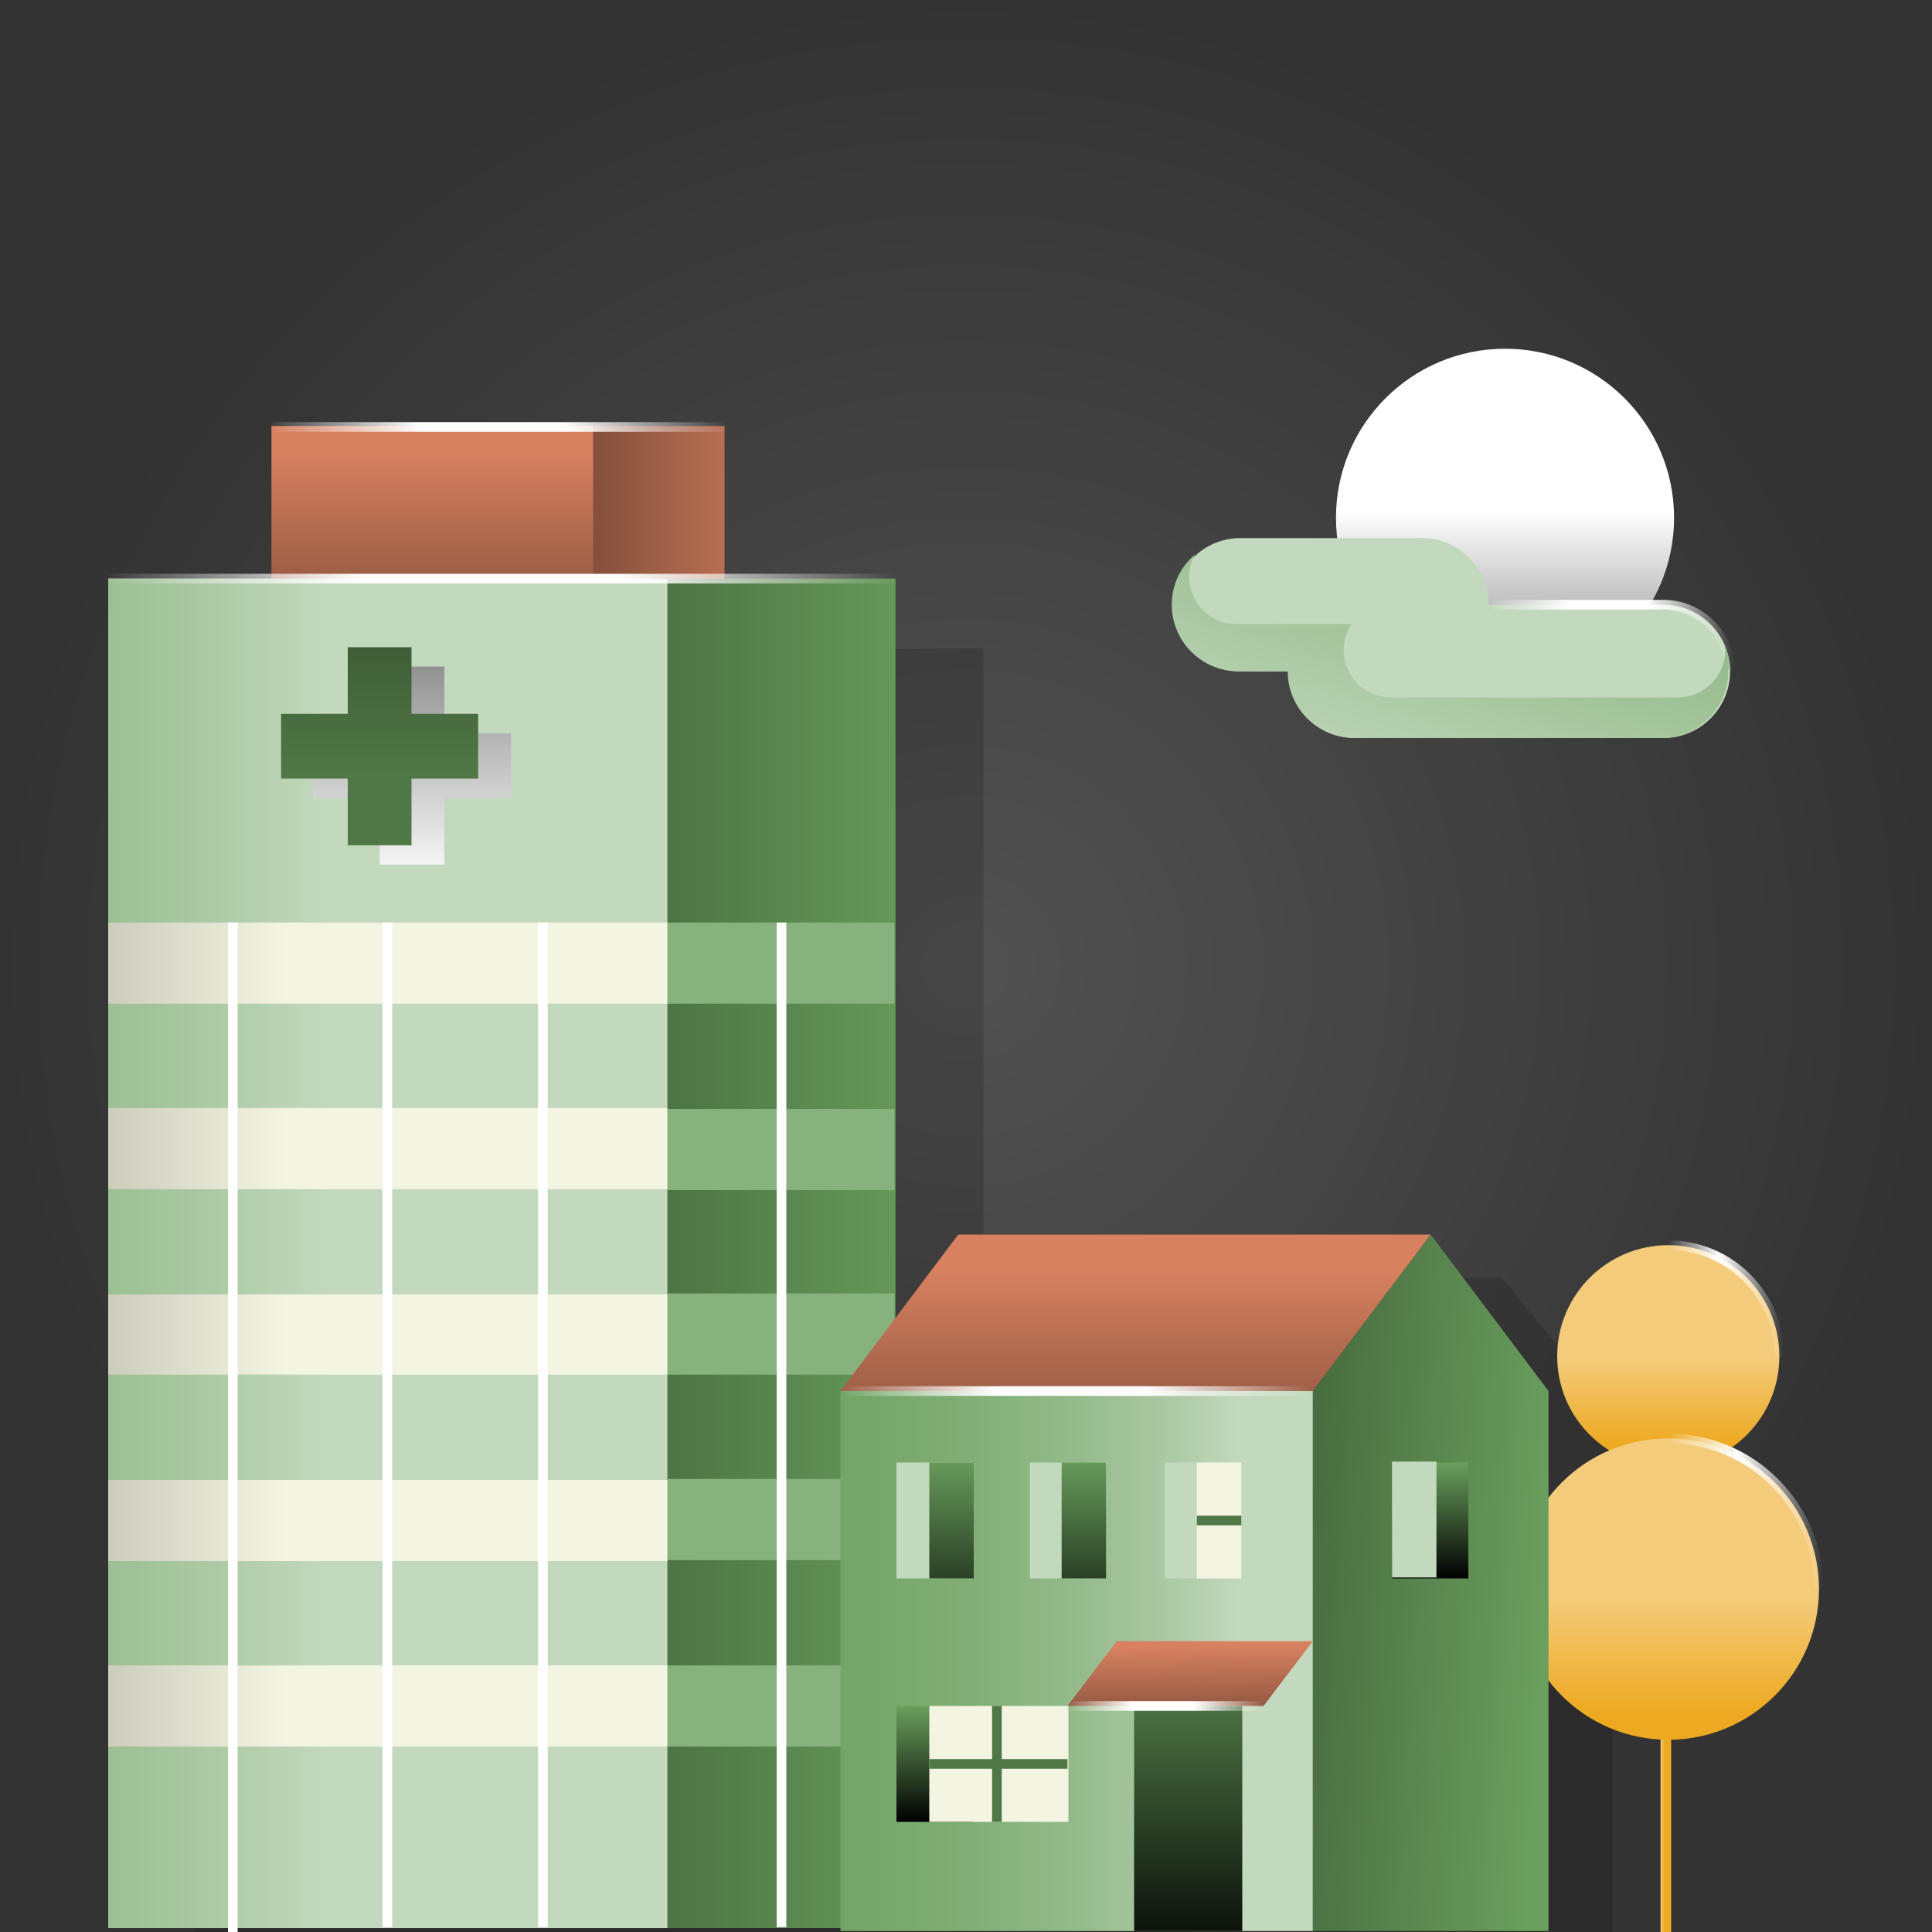 <?xml version="1.0" encoding="utf-8"?>
<!-- Generator: Adobe Illustrator 23.0.0, SVG Export Plug-In . SVG Version: 6.00 Build 0)  -->
<svg version="1.1" id="Ebene_1" xmlns="http://www.w3.org/2000/svg" xmlns:xlink="http://www.w3.org/1999/xlink" x="0px" y="0px"
	 viewBox="0 0 200 200" style="enable-background:new 0 0 200 200;" xml:space="preserve">
<rect x="0" y="0" width="200" height="200" fill="#333333" stroke="none"/>
<style type="text/css">
	.st0{opacity:0.15;fill:url(#SVGID_1_);enable-background:new    ;}
	.st1{fill:url(#SVGID_2_);}
	.st2{opacity:0.15;}
	.st3{fill:url(#SVGID_3_);}
	.st4{fill:url(#SVGID_4_);}
	.st5{fill:url(#SVGID_5_);}
	.st6{fill:none;stroke:url(#SVGID_6_);stroke-miterlimit:10;}
	.st7{fill:none;stroke:url(#SVGID_7_);stroke-miterlimit:10;}
	.st8{fill:none;stroke:url(#SVGID_8_);stroke-miterlimit:10;}
	.st9{fill:url(#SVGID_9_);}
	.st10{fill:url(#SVGID_10_);}
	.st11{fill:url(#SVGID_11_);}
	.st12{fill:url(#SVGID_12_);}
	.st13{fill:url(#SVGID_13_);}
	.st14{fill:url(#SVGID_14_);}
	.st15{fill:#88B27D;}
	.st16{fill:url(#SVGID_15_);}
	.st17{fill:url(#SVGID_16_);}
	.st18{fill:url(#SVGID_17_);}
	.st19{fill:url(#SVGID_18_);}
	.st20{fill:#FFFFFF;}
	.st21{fill:url(#SVGID_19_);}
	.st22{fill:url(#SVGID_20_);}
	.st23{fill:url(#SVGID_21_);}
	.st24{fill:url(#SVGID_22_);}
	.st25{fill:url(#SVGID_23_);}
	.st26{fill:url(#SVGID_24_);}
	.st27{fill:url(#SVGID_25_);}
	.st28{fill:#C3D9BE;}
	.st29{fill:url(#SVGID_26_);}
	.st30{fill:url(#SVGID_27_);}
	.st31{fill:url(#SVGID_28_);}
	.st32{fill:#F3F4E1;}
	.st33{fill:url(#SVGID_29_);}
	.st34{fill:none;stroke:url(#SVGID_30_);stroke-miterlimit:10;}
	.st35{fill:none;stroke:url(#SVGID_31_);stroke-miterlimit:10;}
	.st36{fill:none;stroke:url(#SVGID_32_);stroke-miterlimit:10;}
	.st37{fill:url(#SVGID_33_);}
	.st38{fill:none;stroke:#507746;stroke-miterlimit:10;}
	.st39{fill:none;stroke:url(#SVGID_34_);stroke-miterlimit:10;}
	.st40{fill:none;stroke:url(#SVGID_35_);stroke-miterlimit:10;}
</style>
<g>
	
		<radialGradient id="SVGID_1_" cx="100" cy="304" r="100" gradientTransform="matrix(1 0 0 1 0 -204)" gradientUnits="userSpaceOnUse">
		<stop  offset="0" style="stop-color:#FFFFFF"/>
		<stop  offset="1" style="stop-color:#FFFFFF;stop-opacity:0"/>
	</radialGradient>
	<circle class="st0" cx="100" cy="100" r="100"/>
	<g>
		
			<linearGradient id="SVGID_2_" gradientUnits="userSpaceOnUse" x1="155.8" y1="450.933" x2="155.8" y2="489.024" gradientTransform="matrix(1 0 0 1 0 -398)">
			<stop  offset="0" style="stop-color:#FFFFFF"/>
			<stop  offset="1" style="stop-color:#000000"/>
		</linearGradient>
		<circle class="st1" cx="155.8" cy="53.6" r="17.5"/>
	</g>
	<g class="st2">
		<polygon points="33.1,64.9 33.1,55.2 46.7,55.2 66.4,74 80,67.3 101.8,67.1 101.8,143.7 103.9,143.7 125.4,143.7 125.4,132.3 
			134.1,132.3 146.8,132.3 155.5,132.3 166.9,146.3 166.9,158.3 166.9,166.6 166.9,200 20.2,200 20.2,185.9 20.2,177.5 20.2,166.6 
			20.2,158.3 20.2,147.4 20.2,139 20.2,128.2 20.2,119.8 20.2,109 20.2,100.6 20.2,64.9 		"/>
	</g>
	<g>
		<g>
			<linearGradient id="SVGID_3_" gradientUnits="userSpaceOnUse" x1="171.9" y1="183.1" x2="173" y2="183.1">
				<stop  offset="0" style="stop-color:#F4CB7A"/>
				<stop  offset="0.382" style="stop-color:#EDA921"/>
			</linearGradient>
			<rect x="171.9" y="166.2" class="st3" width="1.1" height="33.8"/>
		</g>
		<g>
			
				<linearGradient id="SVGID_4_" gradientUnits="userSpaceOnUse" x1="172.7" y1="538.754" x2="172.7" y2="561.698" gradientTransform="matrix(1 0 0 1 0 -398)">
				<stop  offset="0" style="stop-color:#F4CB7A"/>
				<stop  offset="0.382" style="stop-color:#EDA921"/>
			</linearGradient>
			<circle class="st4" cx="172.7" cy="140.4" r="11.5"/>
			
				<linearGradient id="SVGID_5_" gradientUnits="userSpaceOnUse" x1="172.7" y1="563.436" x2="172.7" y2="594.635" gradientTransform="matrix(1 0 0 1 0 -398)">
				<stop  offset="0" style="stop-color:#F4CB7A"/>
				<stop  offset="0.382" style="stop-color:#EDA921"/>
			</linearGradient>
			<circle class="st5" cx="172.7" cy="164.5" r="15.6"/>
		</g>
		
			<linearGradient id="SVGID_6_" gradientUnits="userSpaceOnUse" x1="172.682" y1="532.4" x2="184.655" y2="532.4" gradientTransform="matrix(1 0 0 1 0 -398)">
			<stop  offset="0" style="stop-color:#FFFFFF;stop-opacity:0"/>
			<stop  offset="0.44" style="stop-color:#FFFFFF"/>
			<stop  offset="1" style="stop-color:#FFFFFF;stop-opacity:0"/>
		</linearGradient>
		<path class="st6" d="M184.2,140.4c0-6.3-5.1-11.5-11.5-11.5"/>
		
			<linearGradient id="SVGID_7_" gradientUnits="userSpaceOnUse" x1="172.682" y1="554.45" x2="188.782" y2="554.45" gradientTransform="matrix(1 0 0 1 0 -398)">
			<stop  offset="0" style="stop-color:#FFFFFF;stop-opacity:0"/>
			<stop  offset="0.44" style="stop-color:#FFFFFF"/>
			<stop  offset="1" style="stop-color:#FFFFFF;stop-opacity:0"/>
		</linearGradient>
		<path class="st7" d="M188.3,164.5c0-8.6-7-15.6-15.6-15.6"/>
	</g>
	
		<linearGradient id="SVGID_8_" gradientUnits="userSpaceOnUse" x1="115.352" y1="579.898" x2="125.977" y2="569.273" gradientTransform="matrix(1 0 0 1 0 -398)">
		<stop  offset="0" style="stop-color:#FFFFFF;stop-opacity:0"/>
		<stop  offset="0.331" style="stop-color:#FFFFFF"/>
		<stop  offset="0.643" style="stop-color:#FFFFFF"/>
		<stop  offset="1" style="stop-color:#FFFFFF;stop-opacity:0"/>
	</linearGradient>
	<line class="st8" x1="110.5" y1="176.6" x2="130.8" y2="176.6"/>
	<g>
		
			<linearGradient id="SVGID_9_" gradientUnits="userSpaceOnUse" x1="83.307" y1="512.45" x2="26.882" y2="512.45" gradientTransform="matrix(1 0 0 1 0 -398)">
			<stop  offset="0" style="stop-color:#D78160"/>
			<stop  offset="1" style="stop-color:#010101"/>
		</linearGradient>
		<polygon class="st9" points="41.7,184.8 75,184.8 75,44.1 41.7,44.1 		"/>
		
			<linearGradient id="SVGID_10_" gradientUnits="userSpaceOnUse" x1="44.75" y1="444.738" x2="44.75" y2="492.23" gradientTransform="matrix(1 0 0 1 0 -398)">
			<stop  offset="0" style="stop-color:#D78160"/>
			<stop  offset="1" style="stop-color:#010101"/>
		</linearGradient>
		<polygon class="st10" points="28.1,184.8 61.4,184.8 61.4,44.1 28.1,44.1 		"/>
		
			<linearGradient id="SVGID_11_" gradientUnits="userSpaceOnUse" x1="97.431" y1="527.75" x2="-5.472" y2="527.75" gradientTransform="matrix(1 0 0 1 0 -398)">
			<stop  offset="0" style="stop-color:#6A9F5D"/>
			<stop  offset="0.801" style="stop-color:#162114"/>
			<stop  offset="1" style="stop-color:#010101"/>
		</linearGradient>
		<polygon class="st11" points="34.8,199.6 92.7,199.6 92.7,59.9 34.8,59.9 		"/>
		
			<linearGradient id="SVGID_12_" gradientUnits="userSpaceOnUse" x1="11.2" y1="527.75" x2="69.1" y2="527.75" gradientTransform="matrix(1 0 0 1 0 -398)">
			<stop  offset="0" style="stop-color:#FFFFFF"/>
			<stop  offset="1" style="stop-color:#000000"/>
		</linearGradient>
		<polygon class="st12" points="11.2,199.6 69.1,199.6 69.1,59.9 11.2,59.9 		"/>
		
			<linearGradient id="SVGID_13_" gradientUnits="userSpaceOnUse" x1="34.137" y1="527.75" x2="-90.738" y2="527.75" gradientTransform="matrix(1 0 0 1 0 -398)">
			<stop  offset="0" style="stop-color:#C3D9BE"/>
			<stop  offset="8.809673e-02" style="stop-color:#AECBA7"/>
			<stop  offset="0.219" style="stop-color:#95BB8C"/>
			<stop  offset="0.362" style="stop-color:#82AF77"/>
			<stop  offset="0.521" style="stop-color:#74A668"/>
			<stop  offset="0.71" style="stop-color:#6CA160"/>
			<stop  offset="1" style="stop-color:#6A9F5D"/>
		</linearGradient>
		<polygon class="st13" points="11.2,199.6 69.1,199.6 69.1,59.9 11.2,59.9 		"/>
		<g>
			<g>
				
					<linearGradient id="SVGID_14_" gradientUnits="userSpaceOnUse" x1="29.577" y1="497.7" x2="-85.481" y2="497.7" gradientTransform="matrix(1 0 0 1 0 -398)">
					<stop  offset="0" style="stop-color:#F3F4E1"/>
					<stop  offset="1" style="stop-color:#000000"/>
				</linearGradient>
				<polygon class="st14" points="11.2,103.9 69.1,103.9 69.1,95.5 11.2,95.5 				"/>
			</g>
			<g>
				<rect x="69.1" y="95.5" class="st15" width="23.5" height="8.4"/>
			</g>
			<g>
				
					<linearGradient id="SVGID_15_" gradientUnits="userSpaceOnUse" x1="29.577" y1="516.9" x2="-85.481" y2="516.9" gradientTransform="matrix(1 0 0 1 0 -398)">
					<stop  offset="0" style="stop-color:#F3F4E1"/>
					<stop  offset="1" style="stop-color:#000000"/>
				</linearGradient>
				<polygon class="st16" points="11.2,123.1 69.1,123.1 69.1,114.7 11.2,114.7 				"/>
			</g>
			<g>
				<rect x="69.1" y="114.8" class="st15" width="23.5" height="8.4"/>
			</g>
			<g>
				
					<linearGradient id="SVGID_16_" gradientUnits="userSpaceOnUse" x1="29.577" y1="536.15" x2="-85.481" y2="536.15" gradientTransform="matrix(1 0 0 1 0 -398)">
					<stop  offset="0" style="stop-color:#F3F4E1"/>
					<stop  offset="1" style="stop-color:#000000"/>
				</linearGradient>
				<polygon class="st17" points="11.2,142.3 69.1,142.3 69.1,134 11.2,134 				"/>
			</g>
			<g>
				<rect x="69.1" y="133.9" class="st15" width="23.5" height="8.4"/>
			</g>
			<g>
				
					<linearGradient id="SVGID_17_" gradientUnits="userSpaceOnUse" x1="29.577" y1="555.4" x2="-85.481" y2="555.4" gradientTransform="matrix(1 0 0 1 0 -398)">
					<stop  offset="0" style="stop-color:#F3F4E1"/>
					<stop  offset="1" style="stop-color:#000000"/>
				</linearGradient>
				<polygon class="st18" points="11.2,161.6 69.1,161.6 69.1,153.2 11.2,153.2 				"/>
			</g>
			<g>
				<rect x="69.1" y="153.1" class="st15" width="23.5" height="8.4"/>
			</g>
			<g>
				
					<linearGradient id="SVGID_18_" gradientUnits="userSpaceOnUse" x1="29.577" y1="574.6" x2="-85.481" y2="574.6" gradientTransform="matrix(1 0 0 1 0 -398)">
					<stop  offset="0" style="stop-color:#F3F4E1"/>
					<stop  offset="1" style="stop-color:#000000"/>
				</linearGradient>
				<polygon class="st19" points="11.2,180.8 69.1,180.8 69.1,172.4 11.2,172.4 				"/>
			</g>
			<g>
				<rect x="69.1" y="172.4" class="st15" width="23.5" height="8.4"/>
			</g>
			<g>
				<rect x="80.4" y="95.5" class="st20" width="1" height="104"/>
			</g>
			<g>
				<rect x="55.7" y="95.5" class="st20" width="1" height="104"/>
			</g>
			<g>
				<rect x="39.6" y="95.5" class="st20" width="1" height="104"/>
			</g>
			<g>
				<rect x="23.6" y="95.5" class="st20" width="1" height="104.5"/>
			</g>
		</g>
		
			<linearGradient id="SVGID_19_" gradientUnits="userSpaceOnUse" x1="42.65" y1="489.857" x2="42.65" y2="436.252" gradientTransform="matrix(1 0 0 1 0 -398)">
			<stop  offset="0" style="stop-color:#FFFFFF"/>
			<stop  offset="1" style="stop-color:#000000"/>
		</linearGradient>
		<polygon class="st21" points="52.9,75.9 46,75.9 46,69 39.3,69 39.3,75.9 32.4,75.9 32.4,82.6 39.3,82.6 39.3,89.5 46,89.5 
			46,82.6 52.9,82.6 		"/>
		
			<linearGradient id="SVGID_20_" gradientUnits="userSpaceOnUse" x1="39.3" y1="478.138" x2="39.3" y2="416.207" gradientTransform="matrix(1 0 0 1 0 -398)">
			<stop  offset="0" style="stop-color:#507746"/>
			<stop  offset="1" style="stop-color:#000000"/>
		</linearGradient>
		<polygon class="st22" points="49.5,73.9 42.6,73.9 42.6,67 36,67 36,73.9 29.1,73.9 29.1,80.6 36,80.6 36,87.5 42.6,87.5 
			42.6,80.6 49.5,80.6 		"/>
		<g>
			<g>
				
					<linearGradient id="SVGID_21_" gradientUnits="userSpaceOnUse" x1="160.153" y1="563.029" x2="82.005" y2="557.954" gradientTransform="matrix(1 0 0 1 0 -398)">
					<stop  offset="0" style="stop-color:#6A9F5D"/>
					<stop  offset="0.801" style="stop-color:#162114"/>
					<stop  offset="1" style="stop-color:#010101"/>
				</linearGradient>
				<polygon class="st23" points="160.3,199.9 135.9,199.9 135.9,144 148.1,127.8 160.3,144 				"/>
			</g>
			<g>
				
					<linearGradient id="SVGID_22_" gradientUnits="userSpaceOnUse" x1="128.68" y1="569.95" x2="52.318" y2="569.95" gradientTransform="matrix(1 0 0 1 0 -398)">
					<stop  offset="0" style="stop-color:#C3D9BE"/>
					<stop  offset="8.809673e-02" style="stop-color:#AECBA7"/>
					<stop  offset="0.219" style="stop-color:#95BB8C"/>
					<stop  offset="0.362" style="stop-color:#82AF77"/>
					<stop  offset="0.521" style="stop-color:#74A668"/>
					<stop  offset="0.71" style="stop-color:#6CA160"/>
					<stop  offset="1" style="stop-color:#6A9F5D"/>
				</linearGradient>
				<polygon class="st24" points="135.9,199.9 87,199.9 87,144 135.9,144 				"/>
			</g>
			<g>
				
					<linearGradient id="SVGID_23_" gradientUnits="userSpaceOnUse" x1="123" y1="563.228" x2="123" y2="602.285" gradientTransform="matrix(1 0 0 1 0 -398)">
					<stop  offset="0" style="stop-color:#6A9F5D"/>
					<stop  offset="0.801" style="stop-color:#162114"/>
					<stop  offset="1" style="stop-color:#010101"/>
				</linearGradient>
				<polygon class="st25" points="128.6,199.9 117.4,199.9 117.4,176.6 128.6,176.6 				"/>
			</g>
			<g>
				
					<linearGradient id="SVGID_24_" gradientUnits="userSpaceOnUse" x1="117.55" y1="529.398" x2="117.55" y2="577.845" gradientTransform="matrix(1 0 0 1 0 -398)">
					<stop  offset="0" style="stop-color:#D78160"/>
					<stop  offset="1" style="stop-color:#010101"/>
				</linearGradient>
				<polygon class="st26" points="148.1,127.8 99.2,127.8 87,144 135.9,144 				"/>
			</g>
			<g>
				
					<linearGradient id="SVGID_25_" gradientUnits="userSpaceOnUse" x1="123.163" y1="568.463" x2="123.427" y2="588.474" gradientTransform="matrix(1 0 0 1 0 -398)">
					<stop  offset="0" style="stop-color:#D78160"/>
					<stop  offset="1" style="stop-color:#010101"/>
				</linearGradient>
				<polygon class="st27" points="135.9,169.9 115.6,169.9 110.5,176.6 130.8,176.6 				"/>
			</g>
			<g>
				<rect x="92.8" y="151.4" class="st28" width="7.9" height="12"/>
			</g>
			<g>
				
					<linearGradient id="SVGID_26_" gradientUnits="userSpaceOnUse" x1="98.5" y1="548.596" x2="98.5" y2="569.876" gradientTransform="matrix(1 0 0 1 0 -398)">
					<stop  offset="0" style="stop-color:#6A9F5D"/>
					<stop  offset="0.801" style="stop-color:#162114"/>
					<stop  offset="1" style="stop-color:#010101"/>
				</linearGradient>
				<rect x="96.2" y="151.4" class="st29" width="4.6" height="12"/>
			</g>
			<g>
				
					<linearGradient id="SVGID_27_" gradientUnits="userSpaceOnUse" x1="1606.306" y1="549.377" x2="1606.306" y2="561.365" gradientTransform="matrix(-1 0 0 1 1754.356 -398)">
					<stop  offset="0" style="stop-color:#6A9F5D"/>
					<stop  offset="0.801" style="stop-color:#162114"/>
					<stop  offset="1" style="stop-color:#010101"/>
				</linearGradient>
				<polygon class="st30" points="144.1,163.4 152,163.4 152,151.4 144.1,151.4 				"/>
			</g>
			<g>
				<rect x="144.1" y="151.3" class="st28" width="4.6" height="12"/>
			</g>
			<g>
				
					<linearGradient id="SVGID_28_" gradientUnits="userSpaceOnUse" x1="96.75" y1="574.6" x2="96.75" y2="586.587" gradientTransform="matrix(1 0 0 1 0 -398)">
					<stop  offset="0" style="stop-color:#6A9F5D"/>
					<stop  offset="0.801" style="stop-color:#162114"/>
					<stop  offset="1" style="stop-color:#010101"/>
				</linearGradient>
				<rect x="92.8" y="176.6" class="st31" width="7.9" height="12"/>
			</g>
			<g>
				<rect x="96.2" y="176.6" class="st32" width="14.4" height="12"/>
			</g>
			<g>
				<rect x="106.6" y="151.4" class="st28" width="7.9" height="12"/>
			</g>
			<g>
				
					<linearGradient id="SVGID_29_" gradientUnits="userSpaceOnUse" x1="112.2" y1="548.596" x2="112.2" y2="569.876" gradientTransform="matrix(1 0 0 1 0 -398)">
					<stop  offset="0" style="stop-color:#6A9F5D"/>
					<stop  offset="0.801" style="stop-color:#162114"/>
					<stop  offset="1" style="stop-color:#010101"/>
				</linearGradient>
				<rect x="109.9" y="151.4" class="st33" width="4.6" height="12"/>
			</g>
			<g>
				<rect x="120.6" y="151.4" class="st28" width="7.9" height="12"/>
			</g>
			<g>
				<rect x="123.9" y="151.4" class="st32" width="4.6" height="12"/>
			</g>
		</g>
	</g>
	
		<linearGradient id="SVGID_30_" gradientUnits="userSpaceOnUse" x1="31.35" y1="478.55" x2="72.65" y2="437.25" gradientTransform="matrix(1 0 0 1 0 -398)">
		<stop  offset="0" style="stop-color:#FFFFFF;stop-opacity:0"/>
		<stop  offset="0.331" style="stop-color:#FFFFFF"/>
		<stop  offset="0.643" style="stop-color:#FFFFFF"/>
		<stop  offset="1" style="stop-color:#FFFFFF;stop-opacity:0"/>
	</linearGradient>
	<line class="st34" x1="11.2" y1="59.9" x2="92.8" y2="59.9"/>
	
		<linearGradient id="SVGID_31_" gradientUnits="userSpaceOnUse" x1="39.575" y1="454.175" x2="63.55" y2="430.2" gradientTransform="matrix(1 0 0 1 0 -398)">
		<stop  offset="0" style="stop-color:#FFFFFF;stop-opacity:0"/>
		<stop  offset="0.331" style="stop-color:#FFFFFF"/>
		<stop  offset="0.643" style="stop-color:#FFFFFF"/>
		<stop  offset="1" style="stop-color:#FFFFFF;stop-opacity:0"/>
	</linearGradient>
	<line class="st35" x1="28.1" y1="44.2" x2="75" y2="44.2"/>
	<g>
		<g>
			<path class="st28" d="M172.2,62.6h-18.1c0-3.8-3.1-6.9-6.9-6.9h-18.8c-3.8,0-6.9,3.1-6.9,6.9s3.1,6.9,6.9,6.9h5.1
				c0,3.8,3.1,6.9,6.9,6.9h31.8c3.8,0,6.9-3.1,6.9-6.9C179.1,65.7,176,62.6,172.2,62.6z"/>
			
				<linearGradient id="SVGID_32_" gradientUnits="userSpaceOnUse" x1="154.1" y1="463.8" x2="179.6" y2="463.8" gradientTransform="matrix(1 0 0 1 0 -398)">
				<stop  offset="0" style="stop-color:#FFFFFF;stop-opacity:0"/>
				<stop  offset="0.331" style="stop-color:#FFFFFF"/>
				<stop  offset="0.643" style="stop-color:#FFFFFF"/>
				<stop  offset="1" style="stop-color:#FFFFFF;stop-opacity:0"/>
			</linearGradient>
			<path class="st36" d="M179.1,69.5c0-3.8-3.1-6.9-6.9-6.9h-18.1"/>
		</g>
		
			<linearGradient id="SVGID_33_" gradientUnits="userSpaceOnUse" x1="144.375" y1="482.776" x2="154.135" y2="450.835" gradientTransform="matrix(1 0 0 1 0 -398)">
			<stop  offset="0" style="stop-color:#C3D9BE"/>
			<stop  offset="1" style="stop-color:#88B27D"/>
		</linearGradient>
		<path class="st37" d="M178.5,66.7c0,0.2,0.1,0.4,0.1,0.6l0,0c0,2.7-2.2,4.9-4.9,4.9H144c-2.7,0-4.9-2.2-4.9-4.9l0,0
			c0-1,0.3-1.9,0.8-2.7H128c-2.7,0-4.9-2.2-4.9-4.9c0-0.9,0.2-1.6,0.6-2.3c-1.5,1.3-2.4,3.1-2.4,5.2c0,3.8,3.1,6.9,6.9,6.9h5.1
			c0,3.8,3.1,6.9,6.9,6.9H172c3.8,0,6.9-3.1,6.9-6.9C179.1,68.5,178.9,67.6,178.5,66.7z"/>
	</g>
	<line class="st38" x1="123.9" y1="157.4" x2="128.5" y2="157.4"/>
	<line class="st38" x1="96.2" y1="182.6" x2="110.5" y2="182.6"/>
	<line class="st38" x1="103.2" y1="176.6" x2="103.2" y2="188.6"/>
	
		<linearGradient id="SVGID_34_" gradientUnits="userSpaceOnUse" x1="87" y1="542" x2="135.851" y2="542" gradientTransform="matrix(1 0 0 1 0 -398)">
		<stop  offset="0" style="stop-color:#FFFFFF;stop-opacity:0"/>
		<stop  offset="0.331" style="stop-color:#FFFFFF"/>
		<stop  offset="0.643" style="stop-color:#FFFFFF"/>
		<stop  offset="1" style="stop-color:#FFFFFF;stop-opacity:0"/>
	</linearGradient>
	<line class="st39" x1="87" y1="144" x2="135.9" y2="144"/>
	
		<linearGradient id="SVGID_35_" gradientUnits="userSpaceOnUse" x1="110.545" y1="574.6" x2="130.794" y2="574.6" gradientTransform="matrix(1 0 0 1 0 -398)">
		<stop  offset="0" style="stop-color:#FFFFFF;stop-opacity:0"/>
		<stop  offset="0.331" style="stop-color:#FFFFFF"/>
		<stop  offset="0.643" style="stop-color:#FFFFFF"/>
		<stop  offset="1" style="stop-color:#FFFFFF;stop-opacity:0"/>
	</linearGradient>
	<line class="st40" x1="110.5" y1="176.6" x2="130.8" y2="176.6"/>
</g>
</svg>
